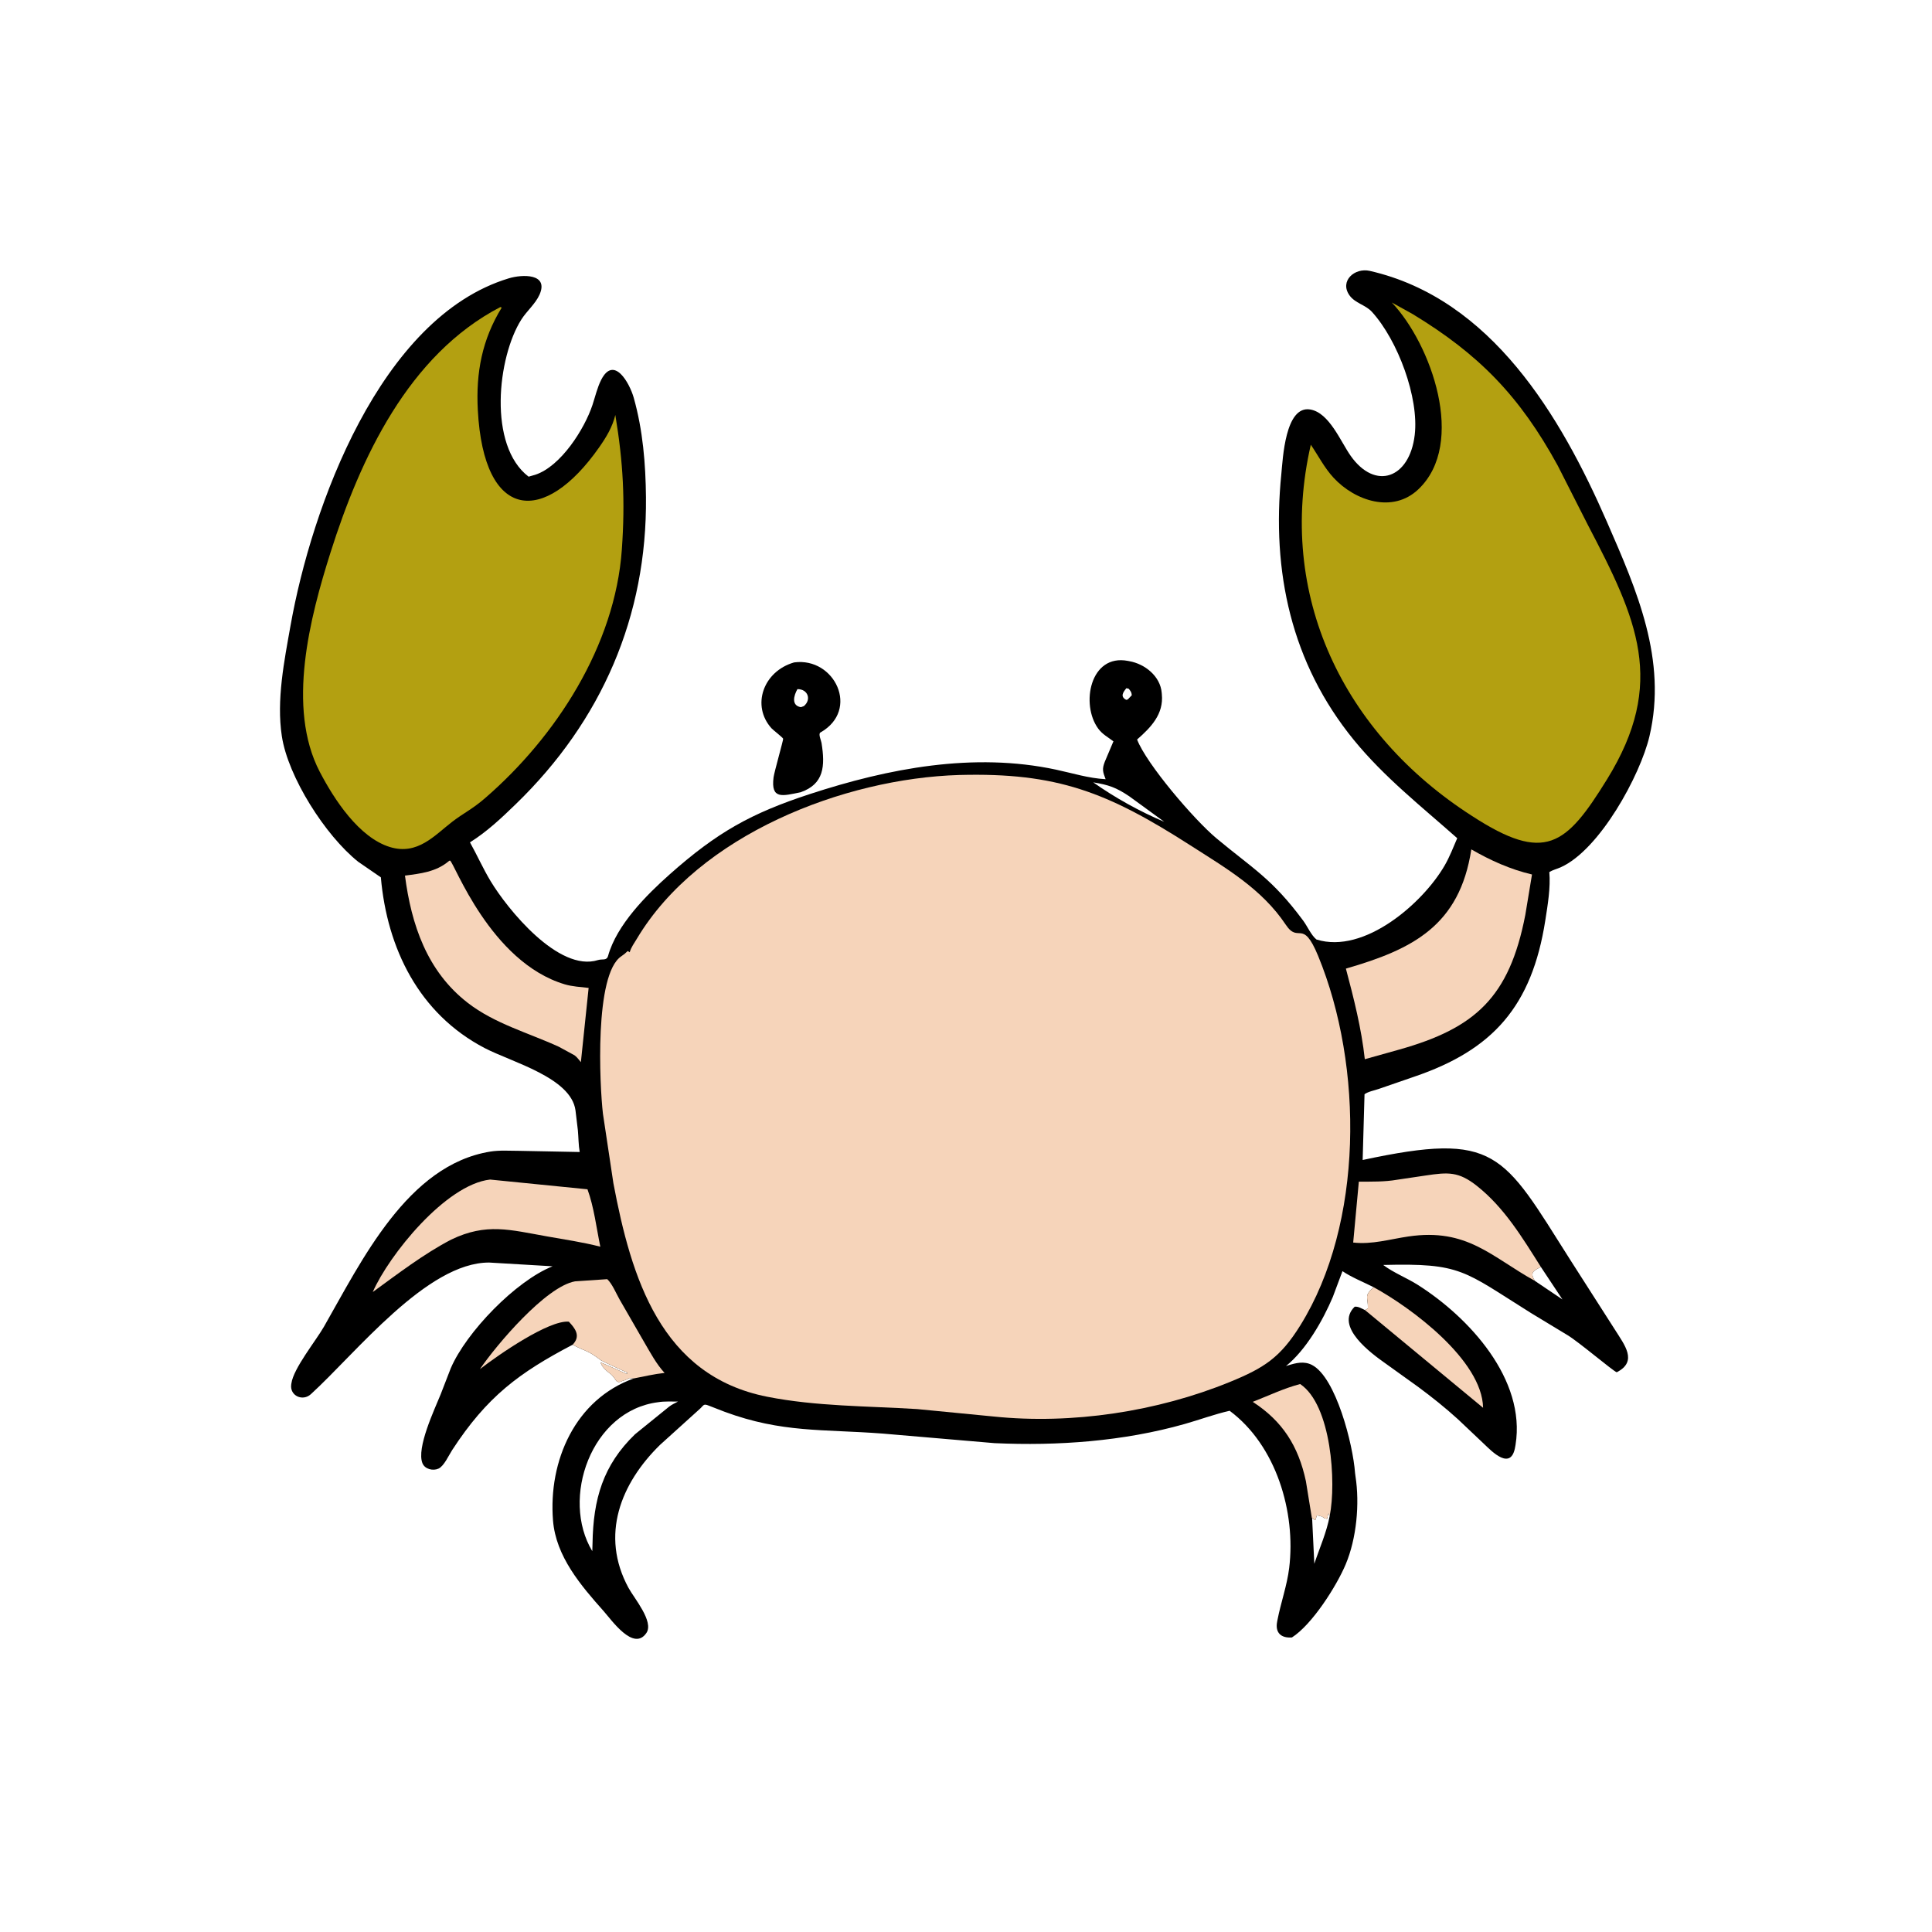 <svg version="1.1" xmlns="http://www.w3.org/2000/svg" style="display: block;" viewBox="0 0 2048 2048" width="640" height="640">
<path transform="translate(0,0)" fill="rgb(0,0,0)" d="M 841.829 702.183 C 884.792 696.37 911.875 752.616 869.685 776.468 C 867.154 777.899 870.424 784.859 870.847 787.5 C 874.755 811.9 873.666 831.075 848.692 839.826 C 829.398 843.737 816.999 847.789 820.008 824 C 820.699 818.533 830.433 784.473 830.178 783.119 C 829.943 781.875 819.514 773.881 817.872 772.063 C 796.226 748.095 808.979 711.563 841.829 702.183 z M 845.315 730.5 C 841.352 737.399 838.636 747.935 849 749.637 L 852.128 748.5 C 860.309 741.704 856.593 730.473 845.315 730.5 z"/>
<path transform="translate(0,0)" fill="rgb(0,0,0)" d="M 607.019 1425.45 C 550.301 1455.2 516.271 1480.37 479.271 1537.2 C 475.808 1542.52 470.692 1554.09 464.876 1556.77 C 459.071 1559.43 450.444 1557.45 447.86 1551.19 C 441.165 1534.99 460.651 1494.06 467.098 1478.1 L 477.801 1450.48 C 494.154 1412.21 546.721 1357.82 585.749 1342.32 L 518.524 1338.35 C 452.541 1338.18 377.179 1434.54 329.5 1477.92 C 320.781 1485.85 307.128 1479.54 308.696 1467.78 L 308.886 1466.5 C 311.055 1450.55 334.713 1421.49 343.381 1406.37 C 383.185 1336.95 431.731 1234.84 519.851 1220.71 C 529.556 1219.15 540.257 1219.9 550.116 1219.93 L 614.514 1221.18 C 613.184 1213.79 613.27 1205.74 612.576 1198.22 L 610.046 1177.07 C 605.365 1142.24 542.445 1125.97 513.663 1110.94 C 444.005 1074.55 410.323 1005.2 403.72 930.025 L 379.698 913.5 C 344.795 885.638 305.317 823.496 298.76 780.378 C 292.922 741.988 301.306 700.688 308.003 663 C 330.149 538.377 402.586 336.385 539.387 295.026 C 553.531 290.75 582.062 289.63 571.871 312.457 C 567.594 322.04 558.363 329.732 552.674 338.674 C 527.326 378.521 517.028 472.36 560.347 505.287 L 567.416 503.26 C 594.696 494.286 619.705 454.408 628.018 429.364 C 630.91 420.651 633.133 410.773 637.315 402.594 C 650.814 376.196 667.408 406.122 671.804 421.692 C 681.471 455.937 684.409 491.652 684.753 527.117 C 685.974 652.98 637.92 764.11 546.801 852.371 C 531.453 867.238 516.383 881.502 498.189 892.934 C 505.758 906.505 512.011 920.638 520.047 934 C 537.666 963.3 592.124 1030.91 633.902 1017.71 C 638.494 1016.26 643.076 1018.69 644.588 1013.27 C 653.795 980.254 685.345 948.675 709.935 926.836 C 760.227 882.169 796.303 862.078 858.459 841.744 C 942.088 814.384 1032.01 797.166 1119.38 815.847 C 1137.56 819.735 1153.32 824.88 1172 825.991 C 1169.04 818.092 1168.06 815.471 1171.12 807.5 L 1180.28 785.856 C 1174.46 781.367 1168.65 778.481 1164.15 772.357 C 1145.34 746.756 1155.48 692.821 1195.67 700.59 L 1197 700.855 C 1213.62 703.746 1230.05 716.799 1231.48 734.524 L 1231.58 735.857 C 1233.72 756.927 1220.09 771.032 1205.36 783.919 C 1215.23 809.69 1265.63 868.749 1289.59 888.736 C 1327.77 920.579 1348.36 931.244 1381.42 975.888 C 1385.92 981.967 1389.88 991.379 1395.5 995.906 C 1446.34 1011.84 1508.56 957.028 1531.43 917.384 C 1536.69 908.257 1540.57 898.199 1544.72 888.527 C 1506.83 854.936 1467.3 823.849 1435.11 784.387 C 1368.79 703.055 1347.81 606.063 1358.25 502.6 C 1359.85 486.719 1362.25 429.469 1389 434.091 C 1409.14 437.571 1421.06 468.03 1431.77 483.202 C 1457.94 520.291 1494.23 507.155 1499.67 461.034 C 1504.31 421.687 1481.9 360.998 1454.35 330.62 C 1447.53 323.105 1436.46 321.49 1430.5 313.062 C 1419.72 297.824 1436.05 283.509 1452 287.147 C 1580.93 316.558 1654.56 441.217 1703.44 553.246 C 1735.11 625.828 1767.53 699.458 1748.49 780.5 C 1738.85 821.555 1695.87 900.837 1654.36 919.385 C 1650.42 921.146 1646.02 922.135 1642.35 924.422 C 1643.78 940.81 1640.64 959.28 1638.11 975.5 C 1623.85 1066.96 1582.24 1113.08 1499.16 1141.33 L 1461.46 1154.34 C 1456.74 1156 1450.47 1157.02 1446.45 1159.94 L 1444.47 1229.64 C 1586.8 1199.13 1592.71 1222.27 1664.47 1335.39 L 1711.86 1409.45 C 1721.92 1425.57 1736.51 1443.09 1713.8 1454.66 C 1709.76 1453.27 1673.78 1422.62 1661.65 1415.32 L 1622.9 1391.86 C 1551.07 1346.93 1549.36 1338.82 1466.23 1340.91 C 1477.28 1349.23 1491.3 1354.64 1503 1362.06 C 1557.24 1396.44 1617.77 1462.05 1606.53 1531.58 L 1606.28 1533 C 1602.1 1560.25 1581.15 1538.24 1573.36 1530.85 L 1545.58 1504.55 C 1532.13 1492.28 1517.88 1480.96 1503.25 1470.12 L 1468.25 1445 C 1454.39 1435.19 1414.29 1406.3 1436.02 1385.17 C 1439.89 1384.71 1443.42 1387.13 1446.95 1388.74 L 1450.01 1387.01 C 1450.4 1374.73 1445.36 1373.94 1456.1 1364.49 C 1445.31 1359 1433.09 1354.24 1423.07 1347.49 L 1412.87 1374.74 C 1402.35 1399.65 1384.44 1431.03 1363.18 1448.07 L 1365.1 1447.45 C 1373.69 1444.76 1382.37 1442.56 1390.78 1446.93 C 1416.19 1460.12 1434.24 1531.22 1436.41 1561.36 L 1436.85 1564.84 C 1441.46 1594.14 1438.01 1630.81 1426.51 1658.21 C 1416.86 1681.21 1390.99 1722.05 1369.5 1735.77 C 1358.19 1736.63 1351.5 1731 1353.84 1719 L 1354.16 1717.31 C 1357.73 1698.84 1364.32 1680.77 1366.6 1662.04 C 1373.81 1602.89 1352.8 1532.17 1303.47 1495.48 C 1287.12 1499.2 1271.68 1505 1255.58 1509.55 C 1190.8 1527.87 1121.24 1532.85 1054.25 1529.8 L 935.558 1519.64 C 872.332 1514.81 829.083 1519.1 767.999 1496.5 L 751.418 1490.06 C 745.171 1487.51 746.206 1489.86 741.051 1494.2 L 699.601 1531.68 C 658.148 1572.3 635.892 1627.28 666.233 1683.19 C 672.265 1694.31 693.379 1718.97 685.222 1731 C 671.67 1751 648.278 1717.29 640.012 1708 C 615.693 1680.67 589.276 1649.88 586.218 1611.83 C 581.139 1548.65 609.716 1483.29 671.999 1461.16 L 667 1460.76 C 665.642 1461.77 664.091 1462.41 662.5 1463 L 660 1463.76 C 651.99 1467.84 653.711 1461.1 646.457 1455.87 L 645.675 1455.33 C 642.531 1452.98 637.321 1448.02 636.75 1444.25 C 640.379 1445.54 664.252 1456.54 664.736 1456.52 L 664.836 1454.87 C 662.763 1454.25 638.135 1442.8 637 1441.94 C 621.759 1430.44 622.828 1433.76 607.019 1425.45 z M 697.747 1486.38 C 626.521 1495.32 594.183 1588.63 627.851 1644.3 L 628.098 1636.26 C 628.828 1589.08 639.21 1553.18 673.11 1520.42 L 709.28 1491.12 C 712.077 1488.95 715.573 1487.36 718.692 1485.7 C 711.934 1485.8 704.377 1485.26 697.747 1486.38 z M 1390.87 1608.74 L 1393.23 1657.65 C 1398.92 1640.65 1406.26 1624.47 1409.58 1606.7 L 1408.25 1604.25 L 1406.76 1610 L 1404.12 1609.56 C 1402.94 1608.38 1402.24 1608.36 1401 1607.5 L 1396.01 1606.25 L 1394.5 1611 C 1392.59 1610.69 1393.4 1611.06 1392 1610 L 1390.87 1608.74 z M 1158.87 829.328 C 1181.8 845.536 1208.34 860.297 1234.22 871.168 L 1197 844.056 C 1183.05 834.733 1175.3 832.003 1158.87 829.328 z M 1626.98 1357.75 L 1656.26 1377.48 L 1633.42 1343.05 C 1624.78 1347.26 1621.8 1349.27 1626.98 1357.75 z M 1194.02 729.5 C 1190.3 734.067 1187.33 738.508 1193.86 741.897 L 1195.5 741.426 L 1199.74 736.976 C 1199.45 733.478 1198.58 732.831 1196.5 730.103 L 1194.02 729.5 z"/>
<path transform="translate(0,0)" fill="rgb(246,212,186)" d="M 1456.1 1364.49 C 1495.47 1385.87 1571.23 1441.84 1572.13 1492.32 L 1446.95 1388.74 L 1450.01 1387.01 C 1450.4 1374.73 1445.36 1373.94 1456.1 1364.49 z"/>
<path transform="translate(0,0)" fill="rgb(246,212,186)" d="M 1390.56 1608.74 L 1384.31 1570.13 C 1376.35 1532.85 1359.47 1506.4 1327.94 1486.01 C 1344.75 1479.51 1360.72 1471.73 1378.21 1467.13 C 1411.4 1489.26 1416.62 1571.82 1409.58 1606.7 L 1408.25 1604.25 L 1406.76 1610 L 1404.12 1609.56 C 1402.94 1608.38 1402.24 1608.36 1401 1607.5 L 1396.01 1606.25 L 1394.5 1611 C 1392.59 1610.69 1393.4 1611.06 1392 1610 L 1390.56 1608.74 z"/>
<path transform="translate(0,0)" fill="rgb(246,212,186)" d="M 607.019 1425.45 L 608.232 1424.04 C 615.319 1415.47 609.47 1407.91 603 1401.04 C 581.958 1399.08 528.544 1435.99 508.725 1451.36 C 526.304 1425.59 578.493 1363.84 609.562 1358.28 L 643.67 1355.97 C 648.759 1360.49 653.291 1371.32 656.718 1377.37 L 682.979 1422.93 C 689.374 1433.84 695.863 1446.08 704.492 1455.35 C 693.094 1456.58 683.105 1459.05 671.999 1461.16 L 667 1460.76 C 665.642 1461.77 664.091 1462.41 662.5 1463 L 660 1463.76 C 651.99 1467.84 653.711 1461.1 646.457 1455.87 L 645.675 1455.33 C 642.531 1452.98 637.321 1448.02 636.75 1444.25 C 640.379 1445.54 664.252 1456.54 664.736 1456.52 L 664.836 1454.87 C 662.763 1454.25 638.135 1442.8 637 1441.94 C 621.759 1430.44 622.828 1433.76 607.019 1425.45 z"/>
<path transform="translate(0,0)" fill="rgb(246,212,186)" d="M 519.513 1250.38 L 622.748 1260.7 C 629.696 1279.66 632.237 1301.71 636.358 1321.55 C 617.968 1316.81 598.707 1313.96 580 1310.65 C 540.507 1303.66 515.672 1296.07 478.304 1314.01 C 449.083 1329.26 421.808 1350.24 395.138 1369.61 C 412.278 1330.49 472.434 1255.67 519.513 1250.38 z"/>
<path transform="translate(0,0)" fill="rgb(246,212,186)" d="M 1626.98 1357.75 C 1580.8 1332.23 1555.35 1301.54 1492.97 1310.71 C 1473.29 1313.6 1454.47 1319.43 1434.44 1317.14 L 1440.42 1252.63 C 1453.93 1252.54 1467.65 1252.91 1481 1250.57 L 1511.27 1246.08 C 1535.05 1242.5 1546.21 1241.78 1565.54 1257.07 C 1594.69 1280.13 1613.81 1312.05 1633.42 1343.05 C 1624.78 1347.26 1621.8 1349.27 1626.98 1357.75 z"/>
<path transform="translate(0,0)" fill="rgb(246,212,186)" d="M 476.152 912.5 L 477.053 912.252 C 481.47 914.173 519.572 1019.86 598.669 1043.43 C 606.645 1045.81 615.697 1046.28 623.975 1047.23 L 615.758 1125.94 C 613.766 1123.57 611.573 1120.47 609.073 1118.69 L 592.293 1109.56 C 559.915 1094.76 524.119 1085.04 495.692 1062.95 C 452.51 1029.4 436.033 980.012 429.28 928.179 C 445.785 926.038 461.918 924.242 475.252 913.254 L 476.152 912.5 z"/>
<path transform="translate(0,0)" fill="rgb(246,212,186)" d="M 1559.66 900.384 C 1580.11 912.154 1600.91 921.554 1623.98 926.992 L 1616.9 969.789 C 1599.97 1057.34 1563.66 1089.91 1483.4 1112.55 L 1446.76 1122.81 C 1443.24 1090.47 1435.07 1058.18 1426.7 1026.77 C 1497.61 1006.3 1547.25 981.186 1559.66 900.384 z"/>
<path transform="translate(0,0)" fill="rgb(179,160,17)" d="M 530.39 325.5 L 531.854 326.047 C 510.982 360.039 504.386 394.925 506.507 434.719 C 512.801 552.778 576.952 557.358 635.176 474.144 C 642.682 463.416 649.19 452.696 652.272 439.879 C 660.604 490.105 662.828 530.852 659.169 582.659 C 651.993 684.282 589.407 781.029 514.199 846.058 C 500.868 857.664 491.438 861.839 479.458 871.046 C 460.652 885.498 442.716 906.783 413.5 897.939 C 380.445 887.934 354.024 847.083 338.92 818.077 C 303.539 750.132 328.661 654.19 350.338 585.729 C 381.979 485.799 432.885 376.201 530.39 325.5 z"/>
<path transform="translate(0,0)" fill="rgb(179,160,17)" d="M 1475.35 320.659 L 1497.57 332.981 C 1567.74 375.58 1610.97 419.869 1651.23 493.477 L 1683.05 556.16 C 1735.46 656.332 1766.93 723.517 1703.55 826.087 C 1659.94 896.647 1637.84 915.171 1560.58 865.072 C 1423.58 777.363 1352.98 630.563 1389.51 471.41 C 1397.49 483.137 1403.92 495.941 1413.63 506.425 C 1436.36 530.99 1476.32 544.455 1503.48 518.719 C 1554.79 470.109 1517.08 364.625 1475.35 320.659 z"/>
<path transform="translate(0,0)" fill="rgb(246,212,186)" d="M 1016.87 821.52 C 1120.59 818.766 1173.98 839.791 1261.81 896.094 C 1299.4 920.194 1337.55 942.134 1362.98 980.25 C 1376.75 1000.9 1380.59 972.805 1397.25 1013.24 C 1445.51 1130.36 1445.37 1297.27 1378.42 1404.91 C 1357.29 1438.88 1340.32 1449.97 1303.78 1464.91 C 1226.95 1496.34 1136.32 1510.19 1053.19 1501.55 L 972.24 1493.68 C 919.498 1490.41 865.281 1490.89 813.269 1480.6 C 700.345 1458.28 669.187 1354.51 650.222 1254.27 L 639.149 1180.64 C 635.633 1150.69 629.897 1032.69 658.634 1013.68 C 661.192 1011.99 663.246 1010.29 665.416 1008.12 L 667.5 1009.46 C 668.969 1004.17 672.381 999.677 675.171 995 C 740.899 884.803 894.426 825.164 1016.87 821.52 z"/>
</svg>